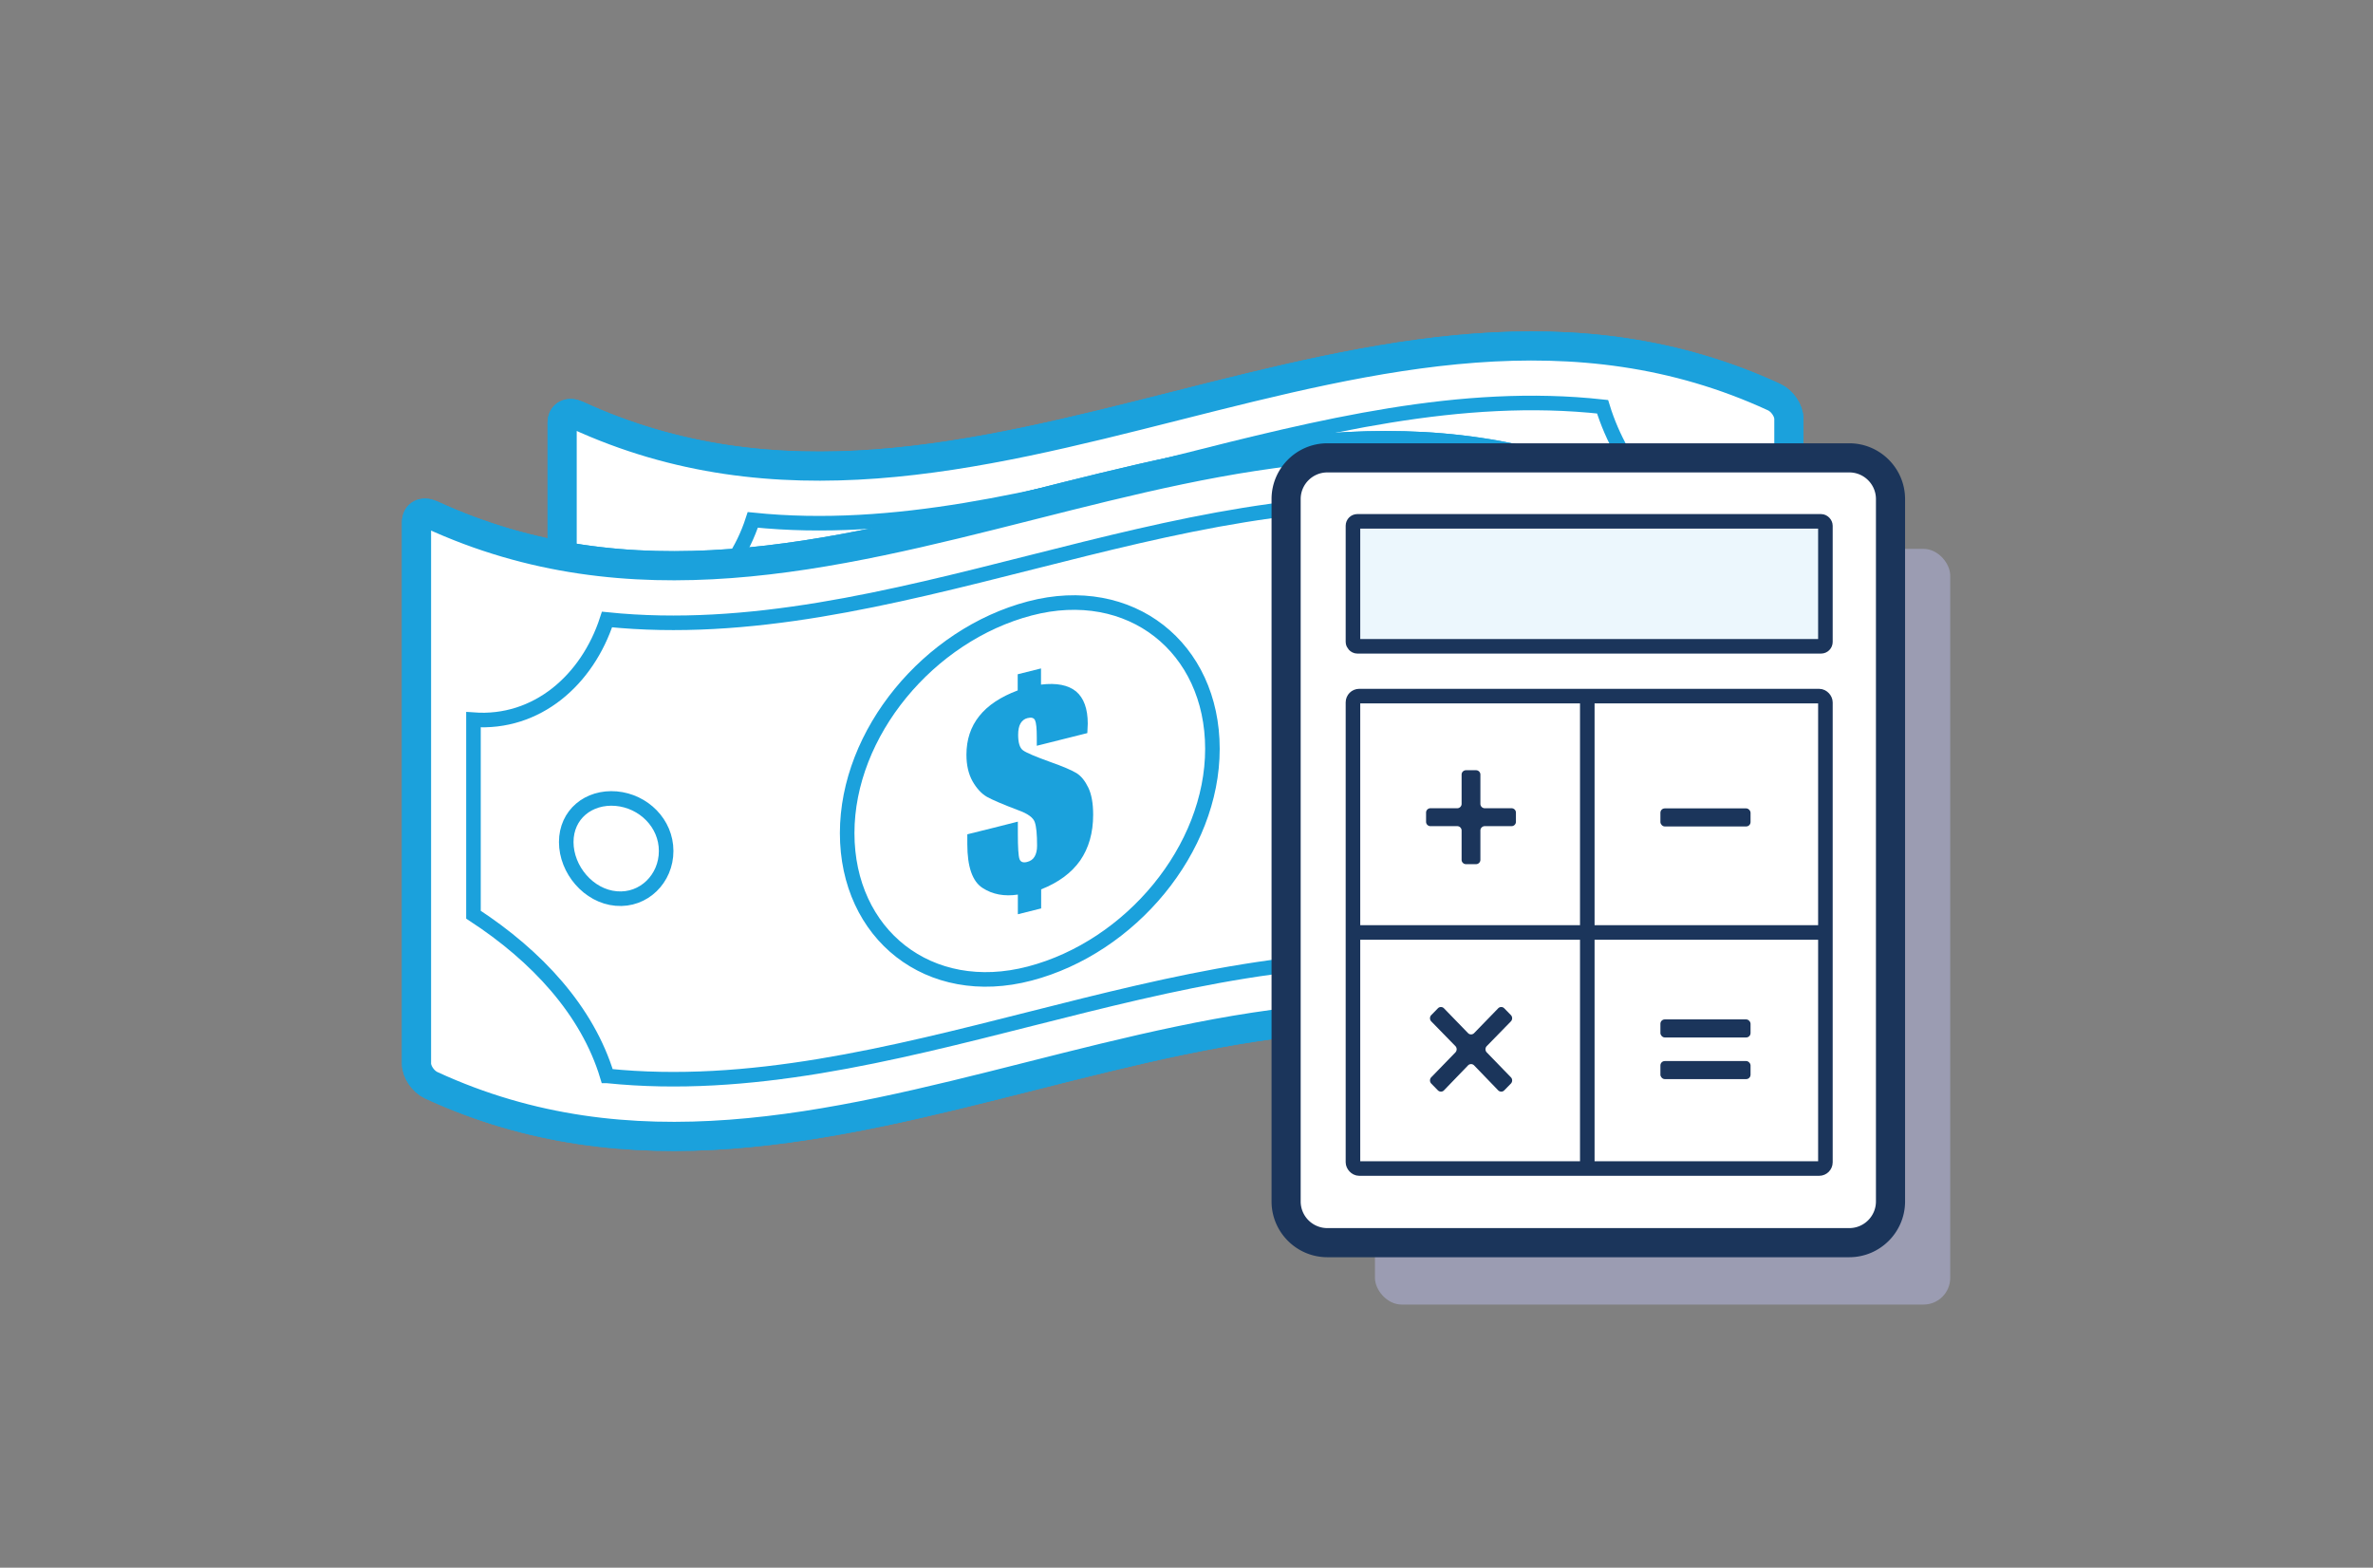 <?xml version="1.0" encoding="UTF-8"?> <svg xmlns="http://www.w3.org/2000/svg" viewBox="0 0 162.94 107.65"><rect x="0" y="0" width="162.94" height="107.65" fill="#808080" stroke="none"/><path d="M121.82 66.45c-27.4-12.63-54.81 13.87-82.21 1.23-.56-.26-1.01-.93-1.01-1.49V29.03c0-.56.45-.78 1.01-.53 27.4 12.63 54.81-13.87 82.21-1.23.56.26 1.01.93 1.01 1.49v37.16c0 .56-.45.78-1.01.53z" fill="#fff" fill-rule="evenodd" stroke="#1ba1dc" stroke-miterlimit="10" stroke-width="2"></path><path d="M121.82 66.45c-27.4-12.63-54.81 13.87-82.21 1.23-.56-.26-1.01-.93-1.01-1.49V29.03c0-.56.45-.78 1.01-.53 27.4 12.63 54.81-13.87 82.21-1.23.56.26 1.01.93 1.01 1.49v37.16c0 .56-.45.78-1.01.53z" fill="#fff" stroke="#1ba1dc" stroke-miterlimit="10" stroke-width="2"></path><path d="M51.7 67.04c-1.35-4.47-4.82-8.23-9.18-11.07V42.58c4.35.32 7.82-2.72 9.17-6.88 19.45 2 38.9-9.91 58.35-7.77 1.33 4.36 4.67 8.07 8.87 10.92v13.59c-4.2-.19-7.55 2.78-8.87 6.83-19.45-2.15-38.89 9.77-58.34 7.77z" fill="none" stroke="#1ba1dc" stroke-miterlimit="10"></path><path d="M93.25 44.58c0 6.89-5.61 13.61-12.54 15.43-6.92 1.82-12.54-2.69-12.54-9.64 0-6.89 5.61-13.61 12.54-15.43 6.92-1.82 12.54 2.69 12.54 9.64z" fill="#fff" stroke="#1ba1dc" stroke-miterlimit="10"></path><path d="M84.66 43.5c-1.16.29-2.32.58-3.47.87v-.58c0-.61-.04-1-.12-1.17-.08-.17-.25-.22-.52-.15-.21.05-.37.18-.48.37-.11.19-.16.45-.16.78 0 .54.11.9.33 1.06.21.16.84.43 1.87.8.88.31 1.48.57 1.81.77.32.2.59.54.81 1 .22.46.33 1.08.33 1.86 0 1.24-.3 2.28-.89 3.14-.6.85-1.49 1.51-2.68 1.98v1.31c-.53.13-1.07.27-1.6.4v-1.35c-.93.14-1.74-.01-2.43-.46-.69-.45-1.04-1.45-1.04-3v-.68c1.16-.28 2.32-.58 3.47-.87v.85c0 .93.04 1.51.11 1.71.07.21.25.28.52.21.24-.06.41-.18.52-.37.11-.19.17-.43.17-.74 0-.78-.05-1.32-.16-1.63-.11-.31-.48-.58-1.12-.81-1.06-.4-1.78-.71-2.16-.92-.38-.22-.71-.58-.99-1.07-.28-.5-.42-1.11-.42-1.82 0-1.04.29-1.92.88-2.66.59-.74 1.47-1.32 2.64-1.76v-1.11c.53-.13 1.07-.27 1.6-.4v1.11c1.07-.13 1.87.03 2.41.47.53.45.8 1.19.8 2.21 0 .14-.01.36-.03.66z" fill="#1ba1dc"></path><path d="M55.74 51.6c0 1.89-1.53 3.43-3.43 3.26-1.89-.16-3.43-1.98-3.43-3.88 0-1.89 1.53-3.14 3.43-2.98 1.89.17 3.43 1.7 3.43 3.59zM112.55 43.96c0 1.89-1.53 3.14-3.43 2.98-1.89-.17-3.43-1.7-3.43-3.59s1.53-3.43 3.43-3.26c1.89.16 3.43 1.98 3.43 3.88z" fill="none" stroke="#1ba1dc" stroke-miterlimit="10"></path><path d="M111.82 73.29c-27.4-12.63-54.81 13.87-82.21 1.23-.56-.26-1.01-.93-1.01-1.49V35.87c0-.56.45-.78 1.01-.53 27.4 12.63 54.81-13.87 82.21-1.23.56.26 1.01.93 1.01 1.49v37.16c0 .56-.45.78-1.01.53z" fill="#fff" fill-rule="evenodd" stroke="#1ba1dc" stroke-miterlimit="10" stroke-width="2"></path><path d="M111.82 73.29c-27.4-12.63-54.81 13.87-82.21 1.23-.56-.26-1.01-.93-1.01-1.49V35.87c0-.56.45-.78 1.01-.53 27.4 12.63 54.81-13.87 82.21-1.23.56.26 1.01.93 1.01 1.49v37.16c0 .56-.45.78-1.01.53z" fill="#fff" stroke="#1ba1dc" stroke-miterlimit="10" stroke-width="2"></path><path d="M41.69 73.88c-1.35-4.47-4.82-8.23-9.18-11.07V49.42c4.35.32 7.82-2.72 9.17-6.88 19.45 2 38.9-9.91 58.35-7.77 1.33 4.36 4.67 8.07 8.87 10.92v13.59c-4.2-.19-7.55 2.78-8.87 6.83-19.45-2.15-38.89 9.77-58.34 7.77z" fill="none" stroke="#1ba1dc" stroke-miterlimit="10"></path><path d="M83.25 51.42c0 6.89-5.61 13.61-12.54 15.43-6.92 1.82-12.54-2.69-12.54-9.64 0-6.89 5.61-13.61 12.54-15.43 6.92-1.82 12.54 2.69 12.54 9.64z" fill="#fff" stroke="#1ba1dc" stroke-miterlimit="10"></path><path d="M74.66 50.34c-1.16.29-2.32.58-3.47.87v-.58c0-.61-.04-1-.12-1.17-.08-.17-.25-.22-.52-.15-.21.05-.37.18-.48.37-.11.19-.16.45-.16.78 0 .54.11.9.33 1.06.21.16.84.43 1.87.8.88.31 1.48.57 1.81.77.32.2.59.54.81 1 .22.46.33 1.08.33 1.86 0 1.24-.3 2.28-.89 3.14-.6.85-1.49 1.51-2.68 1.98v1.31c-.53.13-1.07.27-1.6.4v-1.35c-.93.14-1.74-.01-2.43-.46-.69-.45-1.04-1.45-1.04-3v-.68c1.16-.28 2.32-.58 3.47-.87v.85c0 .93.04 1.51.11 1.71.07.21.25.28.52.21.24-.06.41-.18.52-.37.11-.19.17-.43.17-.74 0-.78-.05-1.32-.16-1.63-.11-.31-.48-.58-1.12-.81-1.06-.4-1.78-.71-2.16-.92-.38-.22-.71-.58-.99-1.07-.28-.5-.42-1.11-.42-1.82 0-1.04.29-1.92.88-2.66.59-.74 1.47-1.32 2.64-1.76V46.3c.53-.13 1.07-.27 1.6-.4v1.11c1.07-.13 1.87.03 2.41.47.53.45.8 1.19.8 2.21 0 .14-.01.36-.03.66z" fill="#1ba1dc"></path><path d="M45.74 58.44c0 1.89-1.53 3.43-3.43 3.26-1.89-.16-3.43-1.98-3.43-3.88 0-1.89 1.53-3.14 3.43-2.98 1.89.17 3.43 1.7 3.43 3.59zM102.54 50.8c0 1.89-1.53 3.14-3.43 2.98-1.89-.17-3.43-1.7-3.43-3.59s1.53-3.43 3.43-3.26c1.89.16 3.43 1.98 3.43 3.88z" fill="none" stroke="#1ba1dc" stroke-miterlimit="10"></path><rect x="94.41" y="37.69" width="39.5" height="51.89" rx="1.83" ry="1.83" fill="#9b9cb2"></rect><rect x="88.31" y="31.44" width="41.5" height="53.89" rx="2.83" ry="2.83" fill="#fff"></rect><path d="M126.98 32.44c1.01 0 1.83.82 1.83 1.83V82.5c0 1.01-.82 1.83-1.83 1.83H91.14a1.83 1.83 0 01-1.83-1.83V34.27c0-1.01.82-1.83 1.83-1.83h35.84m0-2H91.14c-2.11 0-3.83 1.72-3.83 3.83V82.5c0 2.11 1.72 3.83 3.83 3.83h35.84c2.11 0 3.83-1.72 3.83-3.83V34.27c0-2.11-1.72-3.83-3.83-3.83z" fill="#1b355b"></path><rect x="92.9" y="47.8" width="32.44" height="32.44" rx=".43" ry=".43" fill="#fff"></rect><rect x="92.9" y="47.8" width="32.44" height="32.44" rx=".43" ry=".43" fill="none" stroke="#1b355b" stroke-miterlimit="10"></rect><path d="M103.29 69.24a.29.29 0 00-.42 0l-1.65 1.7a.29.29 0 01-.42 0l-1.65-1.7a.29.29 0 00-.42 0l-.45.46c-.12.12-.12.32 0 .44l1.65 1.69c.12.12.12.32 0 .44l-1.65 1.7c-.12.12-.12.32 0 .44l.45.46c.12.12.31.12.42 0l1.65-1.71a.29.29 0 01.42 0l1.65 1.71c.12.12.31.12.42 0l.45-.46c.12-.12.12-.32 0-.44l-1.65-1.7a.314.314 0 010-.44l1.65-1.69c.12-.12.12-.32 0-.44l-.45-.46zM101.65 53.19a.3.3 0 00-.3-.3h-.69a.3.3 0 00-.3.3v2.01a.3.3 0 01-.3.3h-1.84a.3.3 0 00-.3.3v.63c0 .17.14.3.3.3h1.84c.17 0 .3.14.3.3v2.01c0 .17.14.3.3.3h.69a.3.3 0 00.3-.3v-2.01c0-.17.14-.3.3-.3h1.84a.3.3 0 00.3-.3v-.63a.3.3 0 00-.3-.3h-1.84a.3.3 0 01-.3-.3v-2.01z" fill="#1b355b"></path><rect x="114.01" y="55.51" width="6.19" height="1.24" rx=".3" ry=".3" fill="#1b355b"></rect><rect x="114.01" y="70" width="6.19" height="1.24" rx=".3" ry=".3" fill="#1b355b"></rect><rect x="114.01" y="72.86" width="6.19" height="1.24" rx=".3" ry=".3" fill="#1b355b"></rect><rect x="92.9" y="35.8" width="32.44" height="8.58" rx=".3" ry=".3" fill="#ecf7fd"></rect><rect x="92.9" y="35.8" width="32.44" height="8.58" rx=".3" ry=".3" fill="none" stroke="#1b355b" stroke-miterlimit="10"></rect><path fill="none" stroke="#1b355b" stroke-miterlimit="10" d="M108.99 80.24V47.82M125.2 64.03H92.78"></path></svg> 